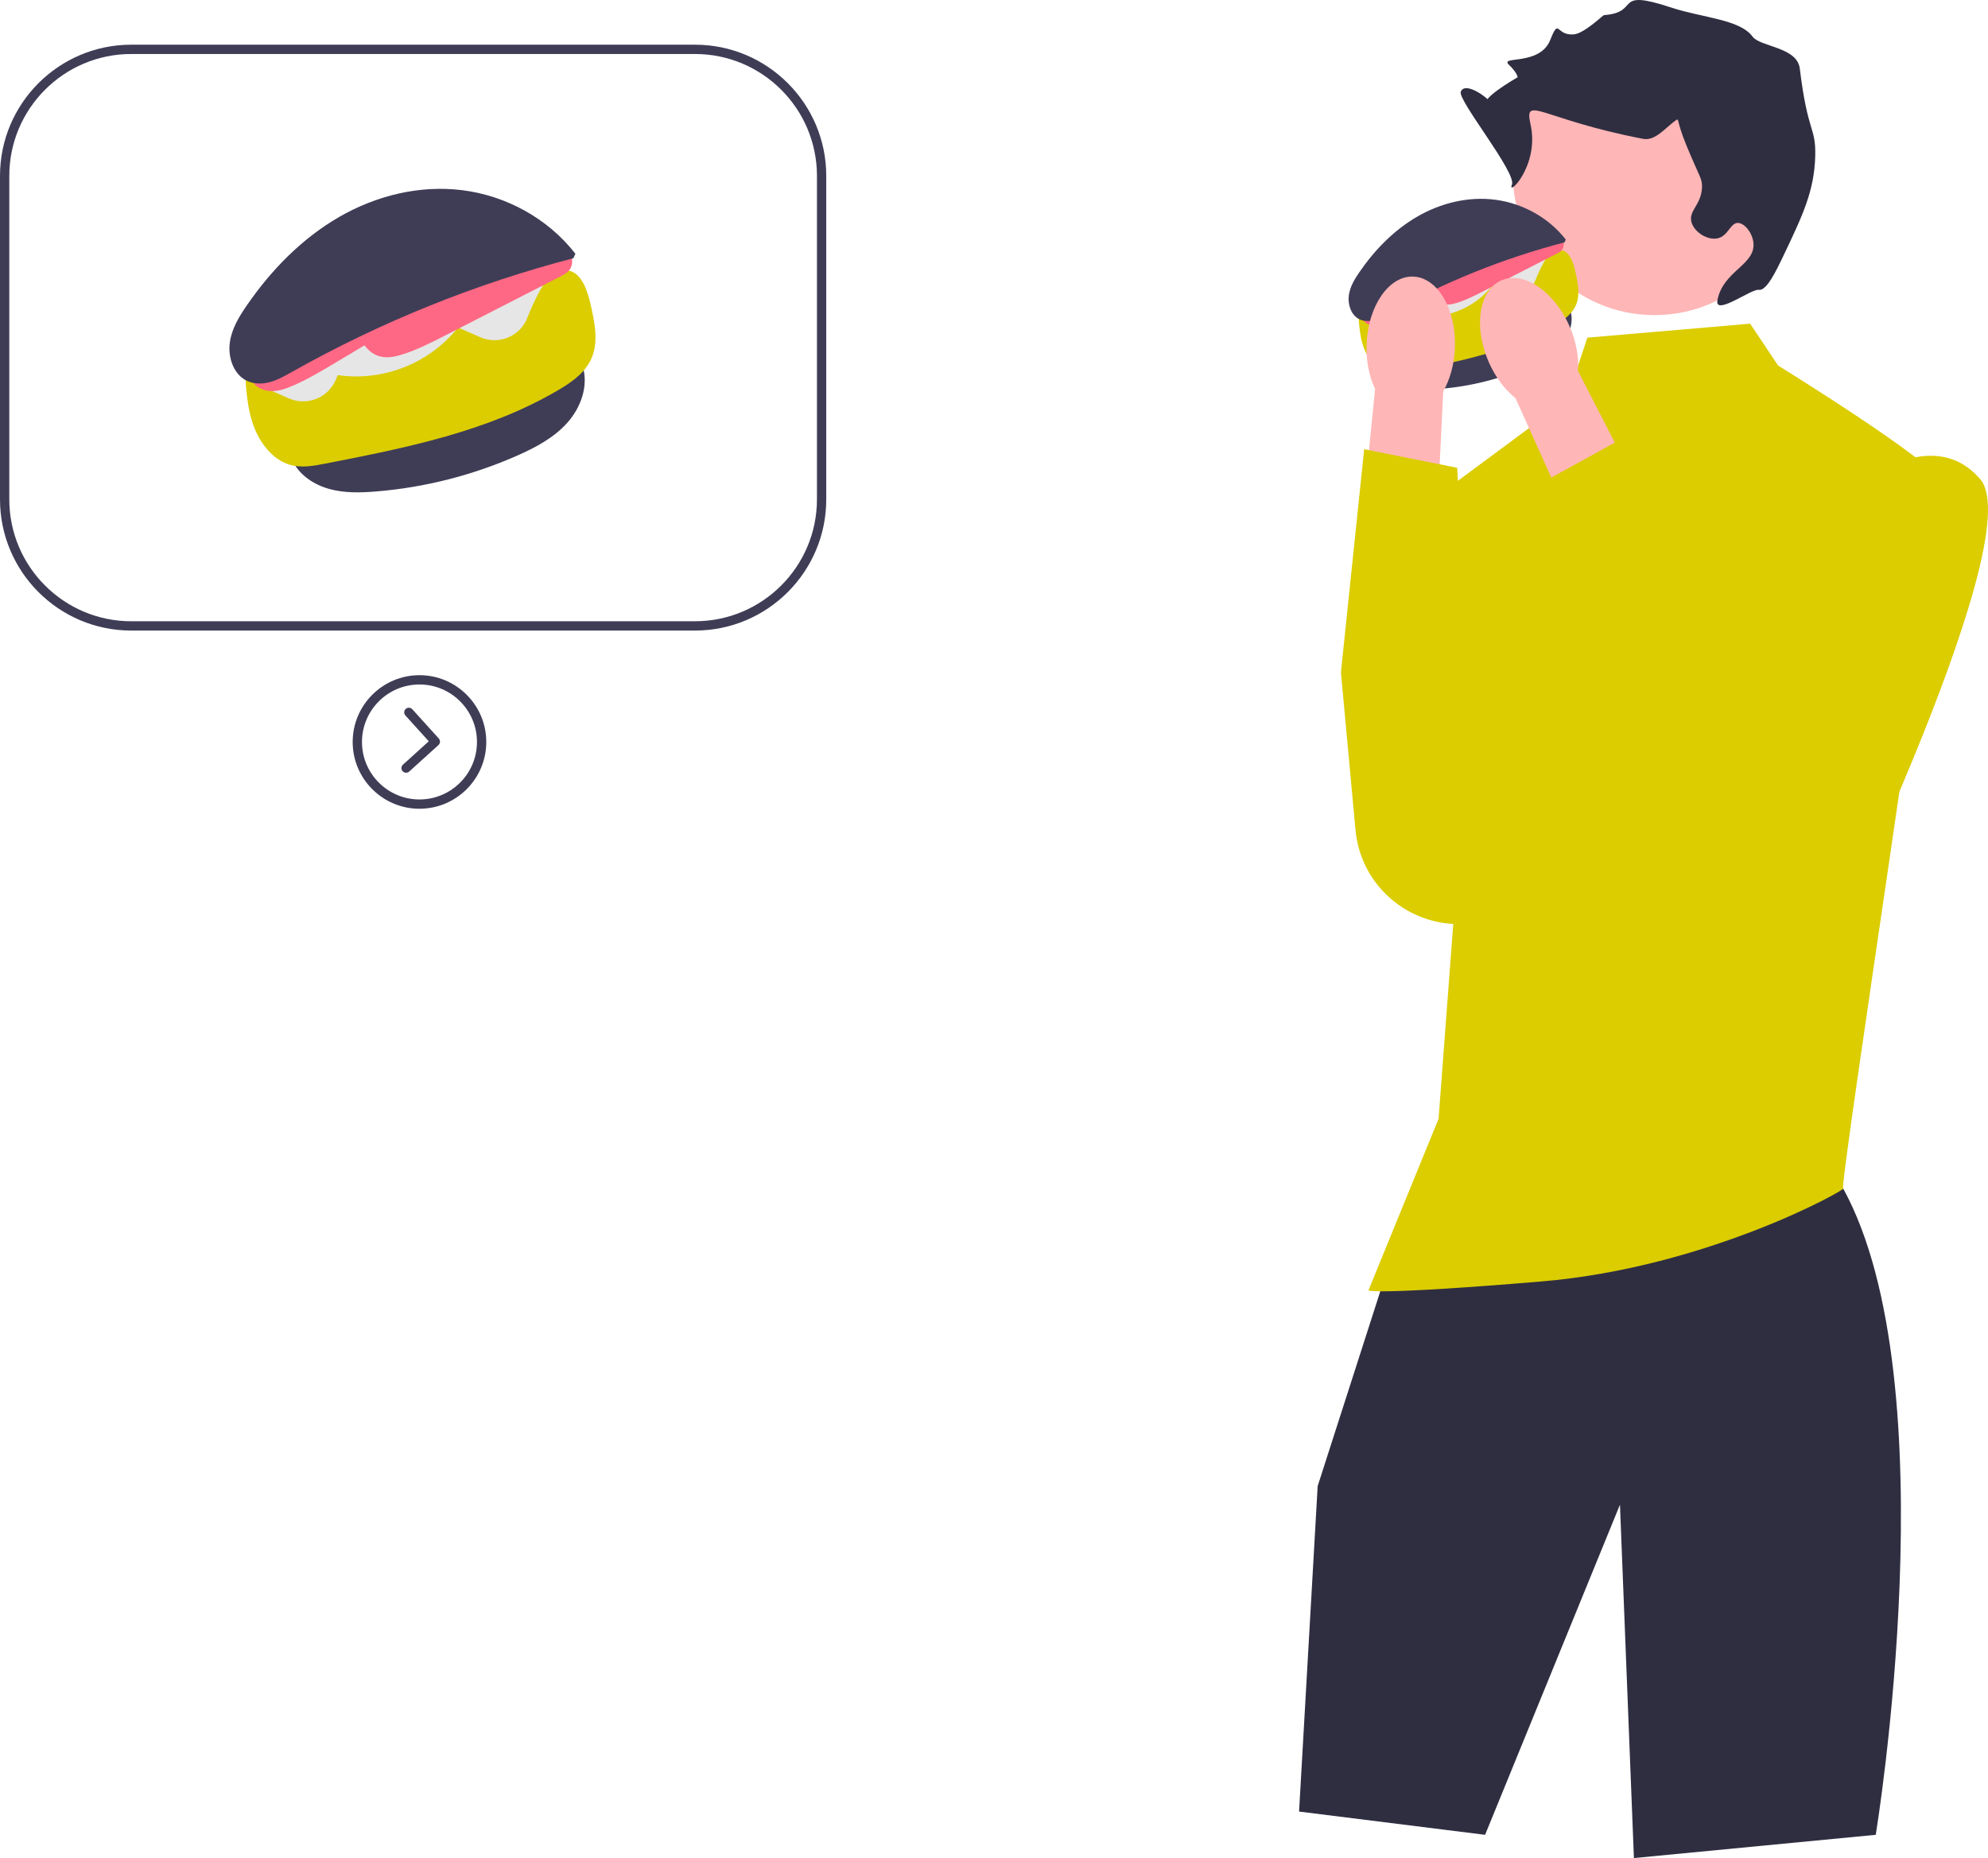 <svg id="a" xmlns="http://www.w3.org/2000/svg" width="427.472" height="399.614" viewBox="0 0 427.472 399.614" class="injected-svg ClassicGrid__ImageFile-sc-td9pmq-4 fNAcXv grid_media" xmlns:xlink="http://www.w3.org/1999/xlink"><path d="M149.456,135.614H28.211c-15.556,0-28.211-12.655-28.211-28.211V37.825C0,22.269,12.656,9.614,28.211,9.614h121.244c15.556,0,28.211,12.655,28.211,28.211V107.403c0,15.556-12.656,28.211-28.211,28.211ZM28.211,11.614C13.758,11.614,2,23.372,2,37.825V107.403c0,14.453,11.758,26.211,26.211,26.211h121.244c14.453,0,26.211-11.758,26.211-26.211V37.825c0-14.453-11.758-26.211-26.211-26.211H28.211Z" fill="#3F3D56"></path><g><path d="M90.198,173.939c-7.92,0-14.363-6.443-14.363-14.364,0-7.92,6.443-14.363,14.363-14.363,7.92,0,14.364,6.443,14.364,14.363,0,7.92-6.443,14.364-14.364,14.364Zm0-26.727c-6.817,0-12.363,5.546-12.363,12.363,0,6.817,5.546,12.364,12.363,12.364,6.817,0,12.364-5.546,12.364-12.364,0-6.817-5.546-12.363-12.364-12.363Z" fill="#3F3D56"></path><path d="M87.319,166.196c-.272,0-.544-.111-.741-.329-.371-.41-.34-1.042,.07-1.413l5.549-5.024-5.023-5.549c-.371-.409-.339-1.042,.07-1.412s1.042-.339,1.412,.07l5.694,6.29c.371,.409,.34,1.042-.07,1.412l-6.29,5.695c-.191,.173-.432,.259-.671,.259Z" fill="#3F3D56"></path></g><path d="M301.334,263.614l-18,56-4,70,40,5,29-71,3,76,52-5s16-97-7-139l-95,8Z" fill="#2F2E41"></path><path d="M341.334,72.614l35-3,6,9s34,21,35,25-22,152-21,152-29,17-65,20-37.083,1.917-37.083,1.917l15.083-36.917,3.5-46.5-3-88,27-20,4.5-13.5Z" fill="#DBCD00"></path><g><circle cx="355.762" cy="37.289" r="30.482" fill="#FFB6B6"></circle><path d="M378.149,62.335c1.679,.286,3.65-3.783,5.534-7.747,3.943-8.297,6.45-13.572,6.64-21.028,.163-6.355-1.603-4.687-3.32-18.814-.566-4.66-8.527-4.651-10.147-6.863-2.737-3.738-10.713-4.023-17.522-6.268-12.754-4.205-6.346,1.071-14.446,1.634-.205,.014-4.22,3.941-6.463,4.144-3.929,.356-3.091-3.778-5.091,1.222-2.258,5.646-10.997,3.295-8.873,5.319,1.803,1.719,1.873,2.681,1.873,2.681,0,0-9.601,5.477-6,6,2.141,.311-5.142-5.744-6.232-2.882-.695,1.825,12.055,17.415,11,20-1.104,2.704,6-4,4-13-1.431-6.441,2.232-1.118,24.202,3.132,2.673,.517,4.87-2.502,7.138-4.051,.625-.427,.035,.254,2.213,5.534,2.748,6.659,3.368,7.02,3.32,8.854-.104,3.97-3.085,5.139-2.213,7.747,.706,2.112,3.464,3.747,5.534,3.32,2.336-.482,2.736-3.372,4.427-3.32,1.448,.044,3.167,2.225,3.32,4.427,.323,4.638-6.544,5.914-7.747,12.174-.679,3.533,7.311-2.477,8.854-2.213Z" fill="#2F2E41"></path></g><g><path d="M298.524,79.534c.94,1.907,2.878,3.181,4.927,3.75s4.217,.514,6.336,.34c6.578-.54,13.064-2.193,19.098-4.867,2.485-1.102,4.953-2.42,6.751-4.458s2.827-4.933,2.043-7.535c-12.85,5.082-26.046,9.291-39.466,12.589" fill="#3F3D56"></path><path d="M292.088,67.389c.142,2.49,.295,5.03,1.16,7.388s2.584,4.544,4.838,5.225c1.586,.479,3.232,.173,4.812-.135,10.899-2.125,21.998-4.325,31.576-9.99,1.866-1.104,3.767-2.465,4.536-4.617,.769-2.155,.243-4.641-.289-6.956-.424-1.841-1.152-4.029-2.859-4.492-.989-.268-1.974,.17-2.878,.592-12.972,6.056-26.619,10.592-40.638,13.509" fill="#DBCD00"></path><path d="M319.855,61.051l3.994,1.748c2.485,1.087,5.377-.113,6.355-2.642,.679-1.755,1.521-3.447,2.515-5.045-4.053,2.538-8.436,4.547-13.004,5.96" fill="#E6E6E6"></path><path d="M294.184,69.383l3.827,1.674c2.498,1.093,5.397-.117,6.39-2.657,.66-1.689,1.475-3.318,2.433-4.859-3.985,2.496-8.296,4.472-12.788,5.861" fill="#E6E6E6"></path><path d="M300.025,66.611h0c8.454,3.699,18.328,.25,22.645-7.907,.624-1.179,1.289-2.336,1.993-3.469-7.762,4.861-16.157,8.709-24.906,11.416" fill="#E6E6E6"></path><path d="M293.828,65.971c-.979,.369-1.332,1.716-.85,2.644s1.57,1.423,2.616,1.451,2.061-.334,3.02-.752c1.937-.845,3.757-1.932,5.572-3.016l14.808-8.847c.529-.316,1.105-.693,1.252-1.291,.212-.862-.654-1.687-1.538-1.771s-1.728,.34-2.506,.768c-5.104,2.806-9.872,6.269-15.262,8.478-2.36,.967-4.823,1.684-7.333,2.136" fill="#FF6884"></path><path d="M308.611,58.948c-1.022,.225-1.494,2.034-1.084,3.502s1.469,2.504,2.526,2.864,2.115,.154,3.121-.148c2.032-.61,3.967-1.6,5.895-2.588l15.74-8.061c.563-.288,1.177-.648,1.377-1.454,.288-1.161-.52-2.6-1.407-2.99s-1.778-.044-2.602,.327c-5.405,2.432-10.524,5.903-16.168,7.397-2.471,.654-5.025,.922-7.604,.798" fill="#FF6884"></path><path d="M336.408,52.13c-13.235,3.45-26.007,8.609-37.95,15.331-.986,.555-1.979,1.126-3.072,1.411s-2.316,.258-3.327-.34c-1.59-.941-2.273-3.098-2.033-4.961s1.216-3.489,2.245-4.99c3.338-4.87,7.522-9.137,12.526-12.023,5.004-2.886,10.857-4.339,16.647-3.611s11.477,3.737,15.241,8.581" fill="#3F3D56"></path></g><g><path d="M62.941,99.186c1.498,3.038,4.584,5.066,7.848,5.972s6.717,.819,10.093,.542c10.478-.86,20.809-3.493,30.421-7.753,3.959-1.755,7.889-3.854,10.753-7.101,2.865-3.247,4.503-7.857,3.254-12.003-20.469,8.095-41.487,14.8-62.863,20.053" fill="#3F3D56"></path><path d="M52.69,79.842c.226,3.965,.469,8.012,1.848,11.768s4.116,7.239,7.706,8.322c2.526,.762,5.148,.276,7.665-.215,17.36-3.385,35.04-6.889,50.296-15.913,2.973-1.758,6.001-3.926,7.225-7.354,1.225-3.432,.388-7.392-.461-11.079-.675-2.932-1.835-6.418-4.554-7.155-1.575-.427-3.144,.27-4.584,.942-20.663,9.646-42.4,16.872-64.73,21.518" fill="#DBCD00"></path><path d="M96.919,69.746l6.362,2.784c3.958,1.732,8.565-.18,10.123-4.209,1.081-2.796,2.423-5.491,4.006-8.036-6.455,4.043-13.438,7.243-20.714,9.494" fill="#E6E6E6"></path><path d="M56.027,83.017l6.096,2.667c3.979,1.741,8.597-.186,10.178-4.232,1.052-2.691,2.35-5.286,3.876-7.739-6.348,3.976-13.214,7.123-20.369,9.336" fill="#E6E6E6"></path><path d="M65.331,78.602h0c13.466,5.892,29.194,.398,36.069-12.594,.994-1.878,2.053-3.721,3.175-5.526-12.363,7.743-25.736,13.873-39.672,18.183" fill="#E6E6E6"></path><path d="M55.461,77.584c-1.56,.587-2.122,2.733-1.354,4.212s2.501,2.266,4.167,2.312,3.283-.532,4.811-1.199c3.086-1.346,5.985-3.077,8.875-4.804l23.588-14.092c.843-.504,1.76-1.103,1.995-2.057,.338-1.373-1.042-2.687-2.45-2.821s-2.753,.542-3.992,1.223c-8.131,4.47-15.725,9.986-24.311,13.504-3.759,1.54-7.682,2.683-11.68,3.402" fill="#FF6884"></path><path d="M79.009,66.396c-1.628,.359-2.38,3.24-1.727,5.578s2.34,3.988,4.023,4.562,3.369,.246,4.972-.235c3.237-.972,6.319-2.549,9.391-4.122l25.071-12.84c.896-.459,1.875-1.032,2.193-2.316,.459-1.85-.828-4.141-2.241-4.762s-2.833-.07-4.144,.521c-8.609,3.874-16.764,9.402-25.753,11.783-3.936,1.042-8.003,1.469-12.112,1.27" fill="#FF6884"></path><path d="M123.285,55.537c-21.082,5.495-41.426,13.714-60.449,24.419-1.571,.884-3.153,1.793-4.893,2.248s-3.689,.411-5.299-.542c-2.532-1.498-3.62-4.934-3.239-7.902,.381-2.968,1.937-5.558,3.576-7.948,5.317-7.757,11.982-14.554,19.952-19.151s17.294-6.912,26.517-5.751,18.281,5.953,24.277,13.668" fill="#3F3D56"></path></g><g><path d="M337.505,70.201c1.442,3.309,2.018,6.67,1.806,9.579l15.733,30.656-14.807,7.06-14.365-31.858c-2.275-1.824-4.346-4.534-5.788-7.843-3.295-7.56-2.067-15.388,2.744-17.485,4.811-2.097,11.382,2.331,14.677,9.891v0Z" fill="#FFB6B6"></path><path d="M396.834,106.114s18-16,29-3-37,110-37,110l-25-6-31-104,20-11,20,53,24-39Z" fill="#DBCD00"></path></g><path d="M293.852,74.065c-.13,3.608,.566,6.945,1.829,9.574l-3.406,34.289,16.363,1.144,1.694-34.906c1.449-2.531,2.383-5.811,2.512-9.418,.296-8.242-3.715-15.075-8.96-15.264-5.245-.189-9.736,6.34-10.033,14.581v0Z" fill="#FFB6B6"></path><path d="M318.833,198.114h0l-5.5-97.5-20-4-5,48,3.134,33.899c1.248,13.505,14.178,22.766,27.366,19.601Z" fill="#DBCD00"></path></svg>